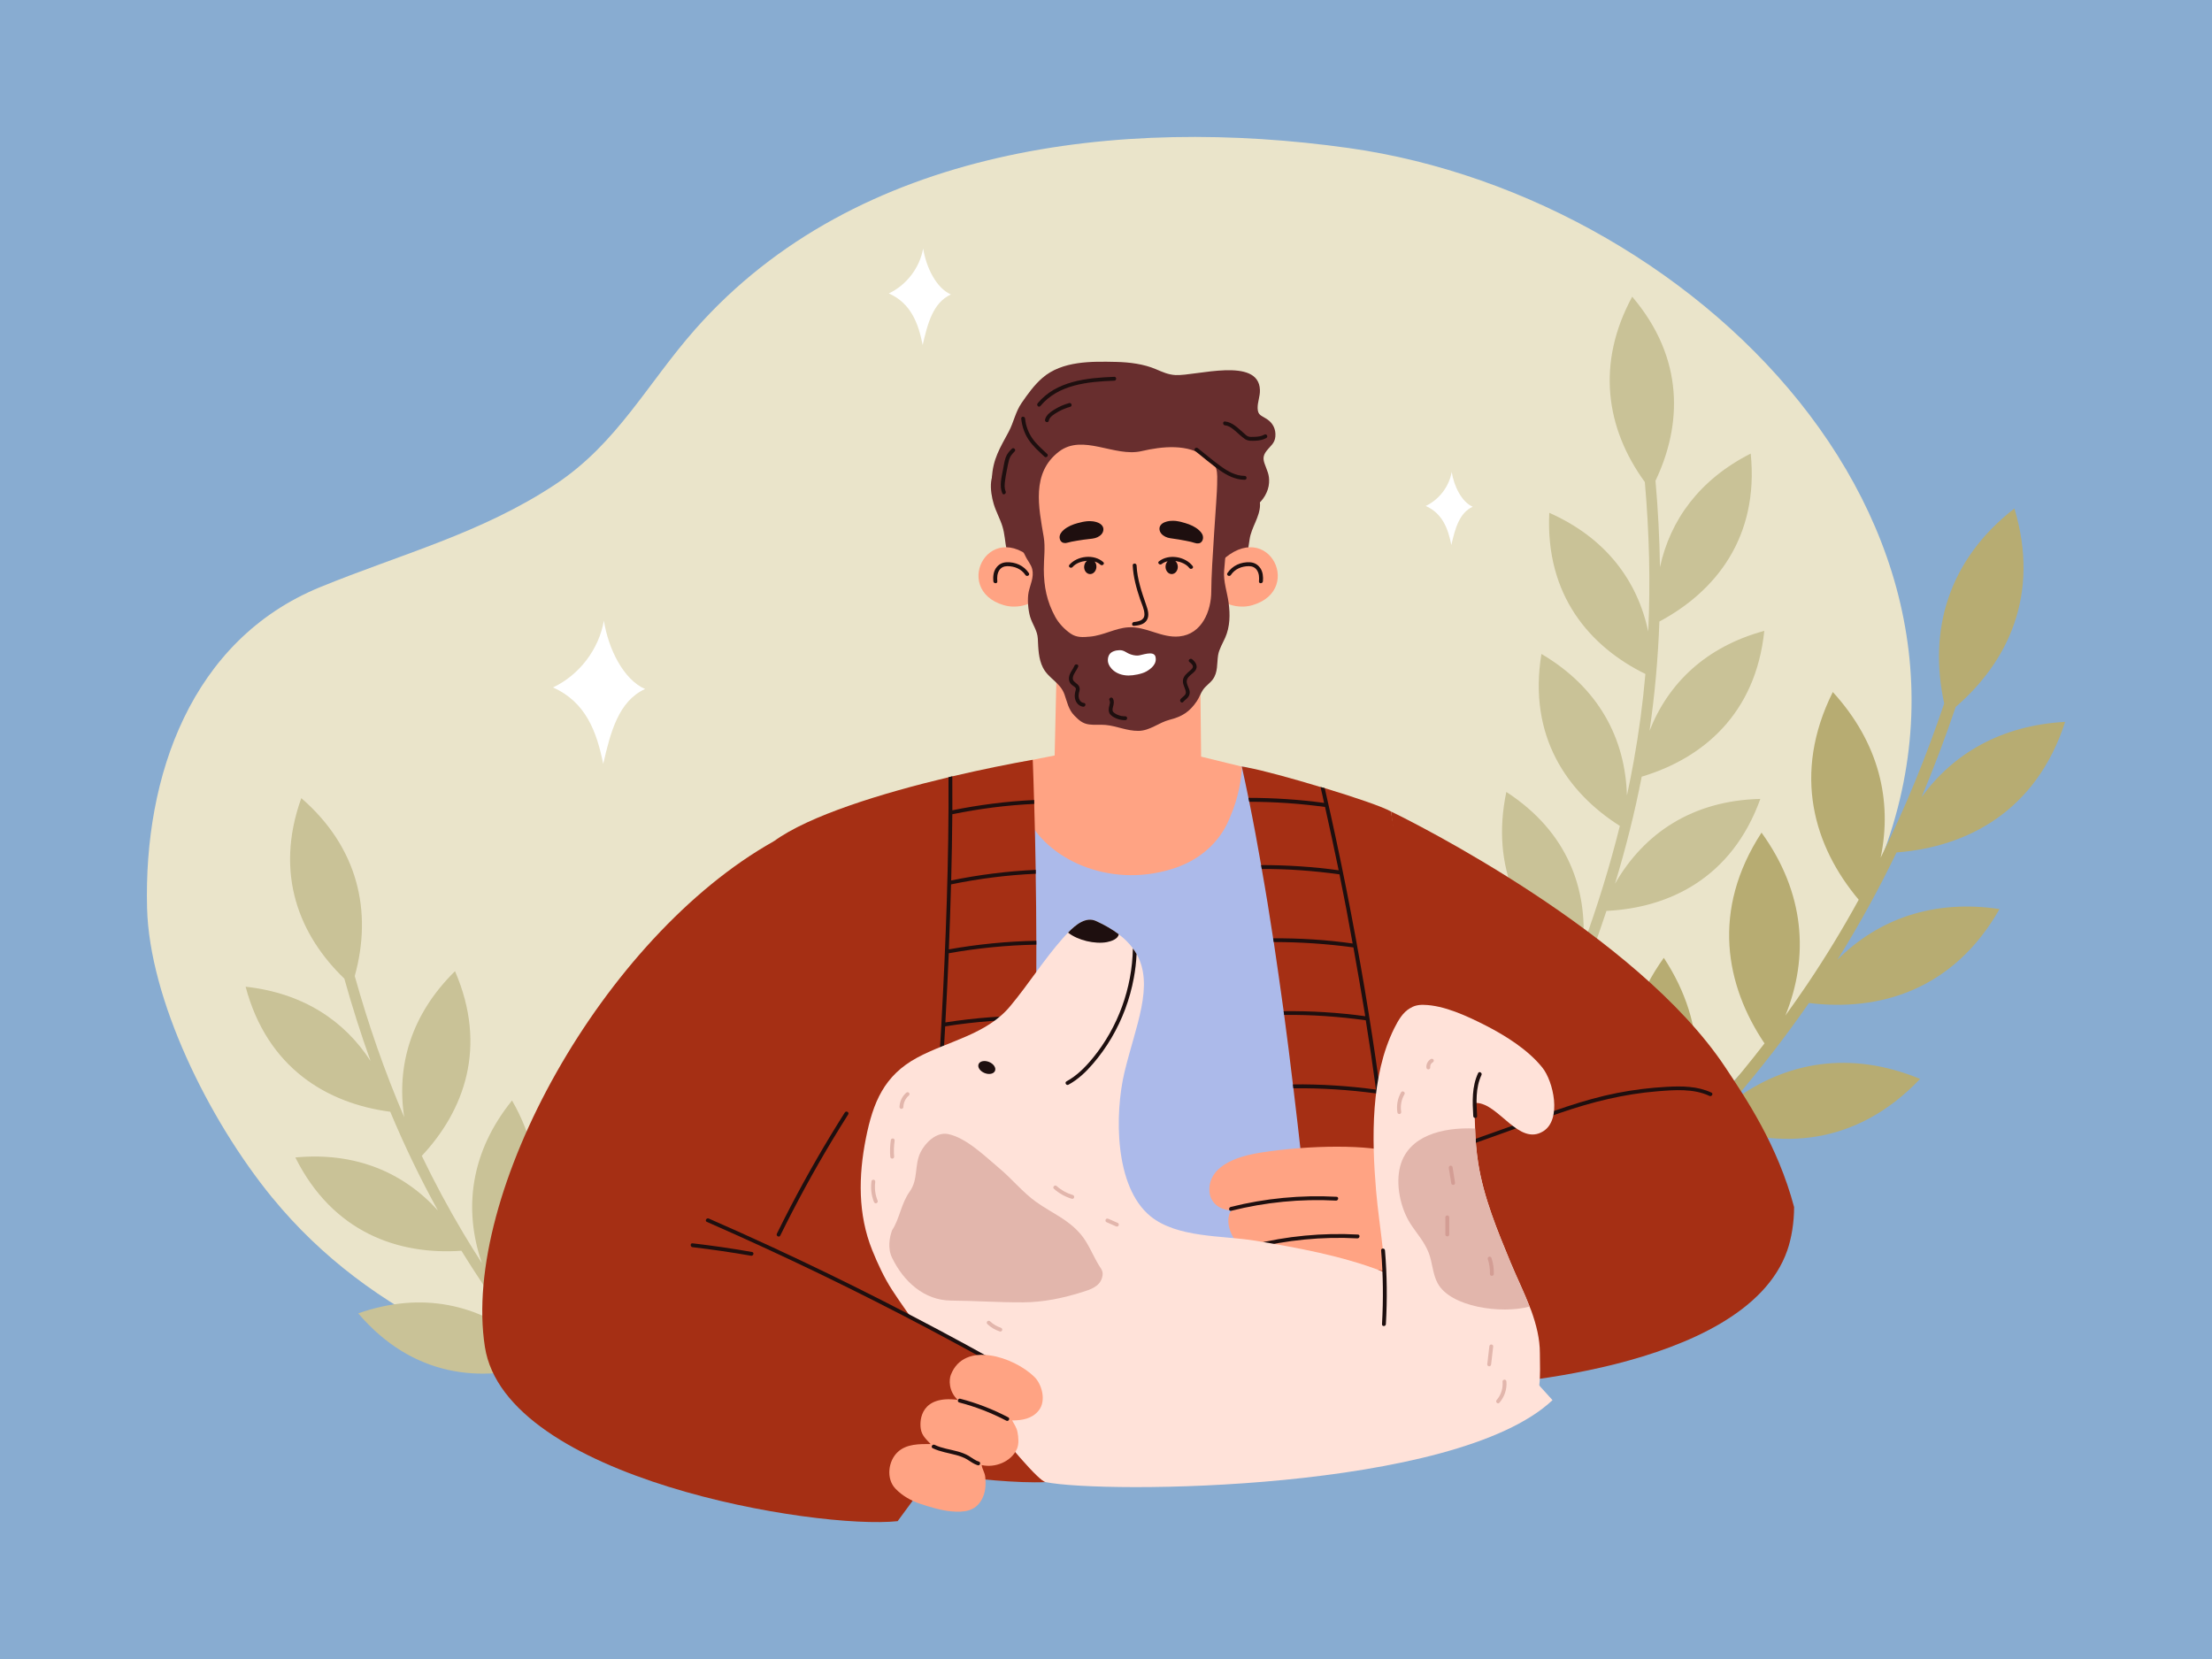 <svg viewBox="0 0 800 600" version="1.1" xmlns="http://www.w3.org/2000/svg">
  <rect x="0" y="0" width="800" height="600" fill="#808080" stroke="none"/>
  <defs>
    <style>
      .cls-1 {
        fill: #e2b6ac;
      }

      .cls-2 {
        fill: #c9c297;
      }

      .cls-2, .cls-3, .cls-4 {
        fill-rule: evenodd;
      }

      .cls-5 {
        fill: #ffe2d9;
      }

      .cls-6 {
        fill: #fff;
      }

      .cls-7 {
        fill: #a52f14;
      }

      .cls-8 {
        fill: #acbaea;
      }

      .cls-3 {
        fill: #eae4ca;
      }

      .cls-9 {
        fill: #d39d94;
      }

      .cls-10 {
        fill: #8bb8e8;
        opacity: .78;
      }

      .cls-11 {
        fill: #ffa383;
      }

      .cls-4 {
        fill: #b7ac72;
      }

      .cls-12 {
        fill: #1e0f0f;
      }

      .cls-13 {
        fill: #682e2e;
      }
    </style>
  </defs>
  
  <g>
    <g id="Layer_1">
      <rect height="600" width="800" class="cls-10"></rect>
      <g>
        <path d="M98.48,433.18c-23.19-28.37-44.44-71.83-45.29-104.76-1.24-47.71,15.94-96.96,62.56-116.06,29.35-12.03,58.2-19.39,85.1-37.19,22.45-14.86,33.24-36.46,50.64-56.15,58.38-66.04,153.92-77.05,236.25-65.49,129.21,18.14,254.4,146.24,182.63,278.76-53.29,98.4-169.6,154.99-276.21,172.71-82.85,13.77-224.58,15.14-295.66-71.82Z" class="cls-3"></path>
        <path d="M580.98,329.44c22.8-1.1,45.38-11.96,55.67-40.5-24.48.56-42.09,12.38-52.57,30.68,3.86-12.72,7.12-25.62,9.67-38.73,21.89-6.54,41.21-22.53,44.33-52.73-21.12,5.75-34.73,18.92-41.5,36.14,1.92-13.17,3.08-26.33,3.56-39.52,20.24-10.8,36.09-30.4,33.03-60.74-18.55,9.41-29.11,24.01-32.82,41.08-.15-10.38-.7-20.79-1.62-31.25,9.54-19.98,10.64-44.16-8.42-66.56-13.02,24.01-9.63,47.54,4.57,67.03,1.59,18.15,2.06,36.13,1.23,54.07-3.9-18.46-15.42-33.92-35.79-42.94-1.45,29.78,14.63,48.37,34.76,58.28-.93,10.57-2.34,21.13-4.25,31.71-.74,4.1-1.55,8.17-2.43,12.23-.58-20.59-10.22-39.01-30.92-51.18-4.88,29.67,9.24,50.07,28.36,62.19-3.64,14.65-8.13,29.05-13.29,43.26,1.56-20.13-5.29-40.94-27.76-55.54-5.74,27.26,4.75,49.18,24.68,63.81-1.3,3.39-2.63,6.77-3.99,10.14-.4.99.08,2.12,1.07,2.53.99.4,2.13-.08,2.52-1.07,4.33-10.68,8.33-21.45,11.91-32.35Z" class="cls-2"></path>
        <path d="M195.93,493.29c-21.73,7-46.69,4.78-66.37-18.3,23.11-8.1,43.75-3.23,60.01,10.2-8.09-10.55-15.69-21.47-22.69-32.84-22.79,1.58-46.51-6.58-60.06-33.74,21.79-2.06,39.17,5.48,51.57,19.2-6.44-11.65-12.16-23.56-17.25-35.73-22.75-2.98-44.48-15.75-52.31-45.22,20.68,2.27,35.71,12.22,45.19,26.89-3.51-9.77-6.66-19.7-9.49-29.82-15.97-15.34-25.51-37.59-15.56-65.27,20.64,17.88,25.76,41.11,19.33,64.34,4.91,17.54,10.8,34.54,17.89,51.04-2.85-18.65,2.49-37.17,18.37-52.8,11.85,27.36,3.34,50.42-12.01,66.79,4.6,9.56,9.63,18.95,15.14,28.18,2.14,3.57,4.33,7.1,6.58,10.59-6.71-19.48-4.17-40.11,10.91-58.79,15.02,26.05,8.98,50.12-4.64,68.19,8.57,12.43,17.85,24.33,27.67,35.81-8.55-18.29-9.47-40.18,6.42-61.76,14.98,23.5,12.88,47.7-.63,68.41,2.41,2.71,4.84,5.41,7.31,8.08.72.78.68,2.02-.11,2.74-.78.73-2.02.68-2.74-.11-7.82-8.47-15.35-17.15-22.53-26.08Z" class="cls-2"></path>
        <path d="M619.4,406.6c23.78,9.1,51.72,8.13,75.03-16.4-25.27-10.41-48.54-6.23-67.46,7.77,9.65-11.27,18.76-22.98,27.25-35.22,25.29,3.13,52.21-4.54,68.93-33.98-24.15-3.6-43.97,3.75-58.6,18.3,7.87-12.59,14.96-25.52,21.36-38.77,25.52-1.95,50.5-14.87,60.98-47.23-23.17,1.29-40.51,11.47-51.95,27.24,4.5-10.67,8.61-21.55,12.36-32.64,18.7-16.14,30.67-40.35,21.24-71.77-24.07,18.69-31.16,44.25-25.39,70.51-6.51,19.24-14.1,37.83-22.99,55.79,4.29-20.61-.54-41.56-17.3-59.92-14.83,29.76-6.75,55.96,9.37,75.12-5.69,10.37-11.85,20.53-18.55,30.48-2.6,3.85-5.26,7.65-7.97,11.4,8.64-21.3,7.05-44.43-8.63-66.15-18.29,28.12-13.01,55.29,1.08,76.23-10.29,13.34-21.33,26.03-32.97,38.23,10.63-19.86,12.95-44.18-3.45-69.18-18.09,25.28-17.21,52.37-3.4,76.25-2.84,2.88-5.72,5.73-8.63,8.56-.85.83-.87,2.2-.04,3.06.84.85,2.21.87,3.06.04,9.21-8.97,18.12-18.18,26.67-27.71Z" class="cls-4"></path>
        <g>
          <path d="M503.08,293.5c7.22,3.41,88.87,44.16,120.95,92.57,7.31,11.04,18.83,27.93,24.83,50.48,0,5.59-.93,11.29-2.48,15.72-15.52,44.34-111.74,48.85-115.37,48.94-8.55-69.1-19.38-138.61-27.93-207.71Z" class="cls-7"></path>
          <path d="M618.95,395.15c-5.07-2.37-10.72-2.38-16.19-2.08-6.02.32-12.03,1.07-17.94,2.23-12.22,2.4-23.88,6.87-35.58,11.03-6.73,2.39-13.46,4.79-20.19,7.18-.84.3-.48,1.65.37,1.35,11.65-4.15,23.27-8.39,34.96-12.41,11.39-3.92,23-6.8,35.04-7.77,6.2-.5,13.03-1.05,18.83,1.67.81.38,1.52-.82.71-1.21Z" class="cls-12"></path>
          <path d="M529.56,519.83c-2.64.88-5.34,1.76-8.04,2.58-2.47.76-4.93,1.47-7.46,2.11-10.27,2.82-20.78,5.11-31.35,6.81-4.4.76-8.75,1.41-13.15,2-14.91,2-30,3.11-44.85,3.46-5.34.12-10.68.18-16.09.12-5.52,0-11.04-.12-16.56-.29h-.06c-16.67-.53-33.4-1.76-50.02-3.58-1.53-.12-3.05-.29-4.64-.53-.94-.06-1.88-.18-2.82-.35-9.39-1.06-18.79-2.41-28.06-3.87-6.05-1-11.98-2.11-17.85-3.35,11.39-77.96,22.84-155.98,34.28-233.95,15.85-5.4,35.52-10.74,58.3-14.03,24.25-3.52,50.43-.59,67.92.29.35.06.76.12,1.23.18.23.06.53.12.82.18,9.1,2.29,40.1,12.92,49.9,18.02,2.94,23.42,5.87,46.38,8.75,69.1,6.34,49.84,12.56,98.74,19.02,149.94.23,1.7.47,3.41.7,5.17Z" class="cls-8"></path>
          <path d="M382.67,218.61c-.41,18.21-.83,36.41-1.24,54.62-4.55.9-9.1,1.79-13.65,2.69-.27,4.86.2,11.89,3.52,19.24,6.88,15.26,29.4,26.27,52.5,19.14,16.43-5.08,20.46-17.41,21.26-19.24,2.88-6.65,4.04-13.96,4.1-17.8-6.48-1.59-8.28-2.02-14.76-3.61-.2-18.13-.39-36.27-.59-54.4-17.04-.21-34.09-.42-51.13-.63Z" class="cls-11"></path>
          <path d="M536.66,517.36c-2.35.88-4.7,1.7-7.1,2.47-2.64.88-5.34,1.76-8.04,2.58-2.47.76-4.93,1.47-7.46,2.11-10.27,2.82-20.78,5.11-31.35,6.81-.88-8.45-1.82-17.02-2.76-25.71l-.18-1.41c-.94-8.69-1.88-17.49-2.88-26.36,0-.47-.06-.94-.12-1.41-.7-6.63-1.41-13.33-2.11-20.14-.23-2.17-.41-4.4-.65-6.57-.06-.41-.12-.88-.18-1.35-.94-9.16-1.88-18.14-2.82-27.01l-.18-1.41c-1-8.92-2-17.73-3.05-26.36-.06-.47-.12-.94-.18-1.41-1-8.51-2.06-16.85-3.17-25.13-.06-.47-.12-.94-.18-1.35-1.17-8.45-2.35-16.79-3.58-25.01-.06-.47-.12-.88-.23-1.35-1.29-8.51-2.64-16.85-4.11-25.07-.06-.47-.12-.94-.23-1.41-1.35-7.75-2.76-15.38-4.29-22.9-.12-.47-.18-.94-.29-1.41-.76-3.82-1.58-7.57-2.41-11.33.35.06.76.12,1.23.18.23.06.53.12.82.18,5.17.94,15.97,3.87,26.42,7.04.53.12,1.06.29,1.53.41,10.86,3.29,21.02,6.75,23.95,8.45,4.05,22.95,7.98,46.26,11.74,69.92,3.93,24.31,7.63,49.02,11.21,74.09,3.76,26.42,7.22,52.48,10.39,78.2.12.53.18,1.12.23,1.65Z" class="cls-7"></path>
          <path d="M511.71,525.11c-.47.18-.94.29-1.41.35-.47-5.99-.94-11.98-1.47-17.96-9.57-1.29-19.2-1.94-28.88-1.88l-.18-1.41c9.69-.06,19.37.59,29,1.88-.53-5.99-1-12.04-1.47-18.02-.23-2.76-.47-5.58-.65-8.34-9.86-1.35-19.78-2-29.76-1.88,0-.47-.06-.94-.12-1.41,9.92-.12,19.9.53,29.76,1.88-.76-8.92-1.47-17.79-2.29-26.71-10.04-1.35-20.14-2-30.23-1.88-.06-.41-.12-.88-.18-1.35,10.16-.18,20.25.47,30.29,1.82-.82-8.98-1.76-17.96-2.76-26.95-10.1-1.41-20.25-2-30.35-1.88l-.18-1.41c10.16-.12,20.31.47,30.35,1.88-.12-1.18-.23-2.35-.35-3.52-.94-7.63-1.94-15.21-2.94-22.84-9.98-1.35-20.08-2-30.12-1.88-.06-.47-.12-.94-.18-1.41,10.04-.12,20.14.53,30.06,1.88-1.12-8.4-2.35-16.73-3.7-25.07-9.75-1.35-19.67-2.06-29.53-1.94-.06-.47-.12-.94-.18-1.35,9.86-.12,19.73.47,29.53,1.82-1.35-8.28-2.82-16.61-4.29-24.89-9.57-1.29-19.2-1.94-28.82-1.94-.06-.47-.12-.88-.23-1.35,9.63-.06,19.26.53,28.77,1.88-1.47-8.34-3.05-16.67-4.76-25.01-9.33-1.29-18.73-2-28.12-1.94-.06-.47-.12-.94-.23-1.41,9.39,0,18.79.59,28.06,1.88-1.58-7.63-3.23-15.26-4.93-22.9-9.1-1.23-18.26-1.88-27.42-1.88-.12-.47-.18-.94-.29-1.41,9.16,0,18.32.59,27.36,1.82-.41-1.94-.82-3.82-1.29-5.75.53.12,1.06.29,1.53.41,5.52,24.07,10.33,48.26,14.44,72.56,3.82,22.72,6.99,45.5,9.51,68.34,2.58,23.25,4.4,46.55,6.28,69.92l2.35,29.24Z" class="cls-12"></path>
          <path d="M373.16,214.67c-1.1-2.36-3.78-4.76-5.54-6.82-2.36-2.76-2.96-5.79-3.62-9.26-.51-2.67-.64-5.53-1.44-8.15-.85-2.78-2.33-5.36-3.16-8.14-1.39-4.63-2.27-12.39,3.41-13.81,4.47-1.12,8.81-3.01,13.23-4.82,14.2-5.84,29.25-9.71,44.7-8.99,10.32.48,18.54,2.96,25.88,10.06,2.5,2.41,4.57,5.47,5.89,8.55,1.36,3.16,3.23,5.74,3.2,9.3-.03,4.34-3.15,8.13-3.77,12.45-1.01,6.97-2.31,14.35-6.23,20.42-1.01,1.56-1.8,2.55-3.61,2.91-1.19.24-2.56-.1-3.77,0-1.54.12-2.99.61-4.52.85-4.54.69-9.31.41-13.87.4-11.2,0-22.4.69-33.34-1.66-2.67-.58-5.54-.74-8.25-1.19-1.26-.2-4.3-.5-5.19-2.12Z" class="cls-13"></path>
          <g>
            <path d="M376.17,204.89c-17.62-19.8-32.58,8.27-13.14,13.97,4.6,1.35,8.57-.25,9.31-.69,1.09-4,2.75-9.28,3.84-13.28Z" class="cls-11"></path>
            <path d="M360.21,205.47c.87-1.31,2.2-2.04,3.77-2.12,3.23-.16,6.33,1.2,8.12,3.92.51.77-.74,1.46-1.24.7-1.46-2.21-3.91-3.19-6.49-3.21-1.25,0-2.3.44-2.99,1.51-.76,1.19-.81,2.63-.69,3.99.09.91-1.34.88-1.43-.02-.15-1.63,0-3.38.94-4.78Z" class="cls-12"></path>
          </g>
          <g>
            <path d="M439.84,204.89c17.62-19.8,32.58,8.27,13.14,13.97-4.6,1.35-8.57-.25-9.31-.69-1.09-4-2.75-9.28-3.83-13.28Z" class="cls-11"></path>
            <path d="M455.8,205.47c-.87-1.31-2.2-2.04-3.77-2.12-3.23-.16-6.33,1.2-8.12,3.92-.51.77.74,1.46,1.24.7,1.46-2.21,3.91-3.19,6.49-3.21,1.25,0,2.3.44,2.99,1.51.76,1.19.81,2.63.69,3.99-.09.91,1.34.88,1.43-.02.15-1.63,0-3.38-.94-4.78Z" class="cls-12"></path>
          </g>
          <path d="M447.53,186.75c0,4.15-2.76,7.2-3.74,11.17-.7,2.84-.82,5.65-1.07,8.53-.32,3.8,1.12,7.76,1.63,11.56.56,4.21.54,8.59-1.25,12.63-.86,1.94-2.23,4.2-2.56,6.32-.47,3,0,6.15-1.93,8.77-.98,1.34-2.51,2.3-3.48,3.68-.9,1.29-1.4,2.88-2.29,4.19-2.59,3.83-5.3,5.56-9.79,6.7-3.95,1-7.14,4-11.34,4.03-4.22.03-7.73-1.75-11.82-2.14-2.01-.19-4.03.09-6.04-.19-2.36-.33-3.63-1.52-5.29-3.2-2.15-2.19-2.6-4.9-3.58-7.66-1.54-4.34-5.74-5.7-7.77-9.65-1.66-3.24-1.69-6.99-1.87-10.52-.15-2.98-1.96-5.13-2.78-7.9-.72-2.45-1.07-6.41-.54-8.94.57-2.72,1.99-5.32,1.3-8.29-.39-1.7-1.84-3.27-2.5-4.81-.32-.75-.9-1.6-1.14-2.32-.5-1.53-.32-3.62-.23-5.3.09-1.7.07-2.51-1.01-3.99-2.6-3.59-5.83-6.87-8.01-10.73-.86-1.54-1.78-3.98-1.69-5.75.32-6.92,2.95-10.97,6.03-16.72,1.86-3.47,2.44-7.2,4.72-10.5,2.21-3.21,4.53-6.46,7.5-9.04,7.15-6.21,17.83-6,26.73-5.79,4.77.11,9.91.76,14.24,2.6,2.42,1.03,4.56,2.03,7.22,2.16,7.27.35,30.1-6.77,30.49,5.38.08,2.35-.9,4.37-.83,6.63.09,2.58,1.28,2.54,3.37,3.92,2.15,1.42,3.28,3.64,3.04,6.32-.22,2.5-1.84,3.38-3.26,5.27-1.18,1.57-1.24,2.77-.63,4.53.92,2.66,1.8,3.89,1.61,6.94-.19,3.13-2.16,6.54-4.84,8.33-1.99,1.33-4.99,2.06-6.65,3.78Z" class="cls-13"></path>
          <path d="M439.82,169.37c.59,1.74.37,4.15.37,6-.01,3.93-2.12,28.9-2.12,38.53,0,7.02-3.36,15.46-11.55,16.27-6.53.65-11.97-3.71-18.47-3.29-4.73.3-8.92,2.91-13.79,3.36-2.59.24-4.86.4-7.03-1.08-2.26-1.55-4.34-3.77-5.6-6.08-3.02-5.53-4.1-10.9-4.12-17.2-.01-3.88.61-7.85-.04-11.7-1.8-10.65-4.57-23.12,5.51-30.84,8.63-6.61,20.11,2.08,29.85-.18,7.42-1.72,16.97-2.83,23.48,2.32.89.71,3.23,3.04,3.52,3.89Z" class="cls-11"></path>
          <path d="M417.91,237.54c-.62-2.44-5.02-.5-6.4-.45-1.08.04-2.15-.23-3.15-.64-.82-.34-1.6-1-2.47-1.2-1.21-.28-2.95.02-3.95.72-1.08.75-1.4,2.18-1.22,3.42.28,1.83,2.62,4.87,7.38,4.92,1.76.02,4.9-.56,6.48-1.46,1.65-.93,3.97-2.71,3.31-5.31Z" class="cls-6"></path>
          <path d="M399.03,203.31c-3.32-3.01-9.39-2.35-12.28.98-.59.68.57,1.46,1.15.79,1.22-1.41,3.18-2.05,4.98-2.24.08,0,.15,0,.23-.02-.55.44-.94,1.16-1.01,2-.11,1.45.8,2.71,2.02,2.8,1.22.09,2.3-1.02,2.41-2.47.06-.81-.2-1.54-.64-2.06.77.23,1.49.59,2.08,1.13.66.6,1.72-.31,1.06-.91Z" class="cls-12"></path>
          <path d="M419.15,203.03c3.49-2.81,9.51-1.8,12.2,1.7.55.71-.65,1.43-1.2.72-1.13-1.48-3.06-2.23-4.84-2.53-.07-.01-.15-.02-.23-.03.52.48.87,1.21.89,2.06.02,1.46-.96,2.65-2.18,2.67-1.23.02-2.24-1.15-2.26-2.61-.01-.81.29-1.53.76-2.02-.78.18-1.52.5-2.15,1-.69.56-1.7-.41-1-.97Z" class="cls-12"></path>
          <path d="M383.23,194.51c.1,1.09.78,1.69,1.33,1.81t.03,0c.79.14.95.09,1.69-.1.31-.09.7-.18,1.28-.32h.02c.49-.09,1.13-.22,1.94-.35,1.31-.23,3.1-.48,5.57-.75,1.19-.14,2.48-.65,3.29-1.59.69-.81.95-2.01.34-2.94-.66-1.03-2.01-1.49-3.15-1.68-.14-.03-.28-.04-.43-.05-.62-.08-1.26-.08-1.89-.04-.32.03-.67.08-1,.13-.27.04-.54.09-.8.14-.53.12-1.06.23-1.6.39-1.85.49-3.69,1.23-5.15,2.49-.85.74-1.57,1.68-1.48,2.87Z" class="cls-12"></path>
          <path d="M433.68,191.79c-1.42-1.3-3.24-2.09-5.08-2.63-.53-.17-1.06-.31-1.59-.44-.26-.06-.52-.12-.79-.16-.33-.06-.67-.12-.99-.16-.63-.06-1.27-.07-1.89-.01-.14,0-.29.02-.43.04-1.14.16-2.51.58-3.2,1.58-.63.91-.41,2.12.26,2.95.79.97,2.06,1.52,3.25,1.69,2.47.34,4.25.64,5.55.91.81.16,1.44.3,1.93.4h.02c.57.17.97.27,1.27.37.73.21.89.26,1.68.15h.03c.55-.11,1.25-.68,1.38-1.77.13-1.19-.56-2.15-1.39-2.91Z" class="cls-12"></path>
          <path d="M414.54,218.83c-1.62-4.65-3.25-9.37-3.48-14.33-.04-.89-1.44-.92-1.4-.02.2,4.21,1.33,8.26,2.67,12.23.58,1.72,1.56,3.62,1.57,5.47.01,2.17-2.03,2.6-3.79,2.78-.88.09-.91,1.48-.02,1.4,1.69-.17,3.6-.45,4.62-1.99,1.1-1.68.43-3.8-.17-5.53Z" class="cls-12"></path>
          <g>
            <path d="M504.99,417.04c-9.52-3.14-31.1-3-49.1-.18-12.91,2.02-19.06,7.14-18.47,14.21.3,3.59,3.25,6.51,7.94,6.7-3.3,4.03,1.18,14.65,6.93,13.06,1.11,12.74,17.75,8.98,25.52,8.63,8.74-.39,16.67-1.63,25.18.79,3.18.91,8.04,2.08,11.07,1.31,1.2-8.31-1.12-17.88-4.08-25.25-1.94-4.84-2.33-15.42-4.98-19.26Z" class="cls-11"></path>
            <path d="M483.39,432.83c-12.87-.69-25.79.54-38.29,3.68-.86.22-.71,1.61.16,1.39,12.37-3.11,25.18-4.37,37.92-3.69.89.05,1.11-1.33.22-1.38Z" class="cls-12"></path>
            <path d="M491.11,446.49c-12.87-.69-25.79.54-38.29,3.68-.86.22-.71,1.61.16,1.39,12.37-3.11,25.18-4.37,37.92-3.69.89.05,1.11-1.33.22-1.38Z" class="cls-12"></path>
          </g>
          <path d="M450.17,172.12c-3.23-.02-6.07-1.62-8.62-3.46-2.87-2.07-5.58-4.37-8.34-6.57-.7-.55-1.69.43-.99.99,2.93,2.33,5.81,4.79,8.86,6.96,2.69,1.91,5.71,3.46,9.08,3.48.9,0,.9-1.39,0-1.4Z" class="cls-12"></path>
          <path d="M378.73,164.17c-1.89-1.78-3.92-3.52-5.4-5.67-1.45-2.11-2.35-4.57-2.59-7.12-.09-.89-1.48-.89-1.4,0,.27,2.72,1.14,5.35,2.66,7.63,1.56,2.35,3.71,4.23,5.75,6.15.65.61,1.64-.37.99-.99Z" class="cls-12"></path>
          <path d="M365.95,162.29c-.94.93-1.78,1.88-2.22,3.15-.5,1.42-.71,2.98-.99,4.46-.53,2.72-1.36,5.87-.24,8.52.35.82,1.55.11,1.21-.7-.52-1.22-.39-2.59-.22-3.87.17-1.3.4-2.58.66-3.86.24-1.22.45-2.45.78-3.65.35-1.28,1.1-2.15,2.02-3.06.64-.63-.35-1.62-.99-.99Z" class="cls-12"></path>
          <path d="M403,136.28c-9.82.38-21,1.45-27.72,9.58-.57.69.41,1.68.99.99,6.49-7.85,17.26-8.81,26.73-9.17.9-.03.9-1.43,0-1.4Z" class="cls-12"></path>
          <path d="M386.69,145.78c-1.82.49-3.58,1.24-5.18,2.23-1.42.88-3.21,2.02-3.56,3.79-.17.88,1.17,1.25,1.35.37.29-1.46,1.99-2.4,3.16-3.1,1.44-.86,2.99-1.5,4.6-1.94.87-.23.5-1.58-.37-1.35Z" class="cls-12"></path>
          <path d="M457.29,157.17c-1.15.67-2.46.8-3.77.82-.64,0-1.42.1-2.03-.12-.68-.24-1.25-.88-1.78-1.33-1.96-1.68-3.97-3.86-6.68-4.11-.89-.08-.89,1.31,0,1.4,1.44.13,2.62,1.09,3.69,1.99,1.16.98,2.27,2.1,3.53,2.97,1.12.77,2.59.65,3.88.59,1.36-.06,2.69-.3,3.87-.99.77-.45.07-1.66-.7-1.21Z" class="cls-12"></path>
          <path d="M392.06,254.26c-1.56-.21-2.11-1.76-1.93-3.17.09-.71.41-1.38.35-2.1-.05-.56-.32-1.04-.72-1.43-.87-.84-2.01-1.2-1.72-2.66.28-1.38,1.38-2.49,1.9-3.78.34-.83-1.01-1.2-1.35-.37-.6,1.49-1.8,2.62-1.98,4.28-.08.71.06,1.44.46,2.04.37.54.93.86,1.44,1.26.19.15.45.34.54.59.15.4-.08.89-.17,1.28-.19.8-.25,1.64-.09,2.45.29,1.44,1.39,2.74,2.9,2.95.88.12,1.26-1.23.37-1.35Z" class="cls-12"></path>
          <path d="M406.98,259.06c-.95.02-1.9-.15-2.77-.54-.68-.3-1.69-.79-1.83-1.55-.1-.56.17-1.31.31-1.95.18-.82.24-1.66-.21-2.41-.46-.77-1.67-.07-1.21.71.17.29.19.54.15.91-.03.31-.16.76-.24,1.12-.2.84-.34,1.74.05,2.55.45.92,1.53,1.51,2.43,1.9,1.05.45,2.17.68,3.31.66.9-.02.9-1.41,0-1.4Z" class="cls-12"></path>
          <path d="M431.14,238.42c-.69-.56-1.69.42-.99.99.49.4,1.31.99,1.28,1.71-.03.66-.85,1.24-1.3,1.64-.93.82-1.98,1.69-2.25,2.97-.29,1.35.42,2.54.82,3.78.22.66.31,1.3-.18,1.86-.47.55-1.11.92-1.56,1.49-.55.7.43,1.69.99.99.49-.62,1.2-1.03,1.69-1.65.47-.58.69-1.28.63-2.03-.12-1.43-1.51-3-.95-4.44.54-1.4,2.2-2.08,3.03-3.29,1.06-1.55.02-3.02-1.22-4.04Z" class="cls-12"></path>
          <path d="M374.81,340.24v1.41c0,8.34,0,16.91-.12,25.71v1.41c0,2.58-.06,5.22-.06,7.92-.12,6.34-.23,12.62-.35,18.85,0,.47,0,.94-.06,1.41-.18,9.16-.47,18.32-.76,27.3-.06.47-.06.94-.06,1.41-.35,9.22-.76,18.32-1.17,27.3,0,.47-.06.94-.06,1.41-.47,8.81-.94,17.55-1.47,26.18-.06.47-.06.94-.12,1.41-.06.71-.06,1.41-.12,2.06-.23,4.17,7.99,47.89,7.7,52-20.08.91-62.41-6.27-71.69-7.74-17.14-2.76-33.17-6.81-49.9-11.33-2.47-.71-4.93-1.47-7.34-2.29,1.06-81.43,17.49-152.28,30.64-210.4,12.62-9.27,39.16-17.43,63.11-23.13.47-.12.94-.24,1.41-.35,10.8-2.52,20.96-4.58,29.12-5.99.18,4.93.35,9.74.47,14.56.06.47.06.94.06,1.41.23,7.98.41,15.91.53,23.84v1.41c.12,7.98.23,16.03.23,24.25Z" class="cls-7"></path>
          <path d="M343.1,344.76c10.46-1.87,21.07-2.92,31.71-3.11,0-.46,0-.94-.01-1.4-10.6.2-21.18,1.24-31.64,3.1.01-.22.03-.46.03-.7.32-7.6.56-15.19.77-22.8,10.1-2.09,20.33-3.38,30.64-3.85,0-.46-.01-.94-.01-1.4-10.28.47-20.5,1.75-30.58,3.83.2-7.99.35-15.98.41-23.95,9.76-2.01,19.68-3.27,29.63-3.74-.01-.46-.01-.94-.04-1.4-9.94.47-19.83,1.73-29.58,3.71.01-4.09.01-8.2-.01-12.29-.46.11-.92.22-1.38.34.17,29.81-.96,59.62-2.58,89.36h0c-.45,8.13-.92,16.24-1.42,24.35-2.14,34.38-4.66,68.75-6.33,103.16.47-.04.94-.04,1.41,0,.22-4.51.44-9.01.69-13.52,11.84-1.9,23.84-2.72,35.83-2.49.01-.46.04-.94.08-1.4-12-.24-23.98.6-35.83,2.47.4-7.44.84-14.87,1.3-22.32.08-1.31.17-2.61.25-3.92,11.81-1.87,23.78-2.7,35.74-2.46.03-.46.06-.92.07-1.4-11.95-.25-23.91.59-35.72,2.44.57-9.11,1.16-18.21,1.76-27.3,11.62-1.86,23.39-2.65,35.14-2.44.01-.46.03-.92.06-1.4-11.74-.21-23.49.61-35.09,2.43.6-9.13,1.19-18.27,1.77-27.38.15.13.35.2.59.15,11.09-1.77,22.3-2.61,33.53-2.51.01-.46.01-.92.03-1.4-11.37-.11-22.73.77-33.96,2.58-.04,0-.07.03-.11.04.56-8.98,1.1-17.97,1.59-26.95,10.88-1.73,21.9-2.54,32.91-2.46,0-.47,0-.94.01-1.4-10.99-.07-21.98.75-32.85,2.44.45-8.34.87-16.69,1.23-25.04Z" class="cls-12"></path>
          <path d="M561.49,506.38c-35.25,33.2-162.7,33.86-183.33,29.64-4.87-.73-44.45-52.36-55.49-69.44-2.93-4.52-5.22-9.51-7.22-14.44-5.22-12.97-4.99-26.89-2.29-40.45,2.58-12.98,6.58-22.72,18.55-29.18,11.1-5.99,25.13-8.34,33.64-18.61,6.63-7.93,12.15-16.79,18.96-24.48.65-.71,1.23-1.41,1.94-2.11,2.88-2.99,6.52-5.87,10.16-4.23,3.23,1.53,5.99,3.11,8.16,4.81,2.17,1.58,3.82,3.29,5.17,5.11.47.65.94,1.35,1.35,2.06,6.4,11.45-.41,26.07-4.4,42.68-3.58,15.03-3.7,41.45,9.39,52.13,9.69,7.87,25.95,6.93,37.69,8.81,15.21,2.53,31.53,5.46,46.2,11.15.29.12.59.24.88.35.18.06.35.12.53.23,4.93,1.94,9.63,4.23,14.09,6.87,15.67,9.51,28.94,20.73,40.8,33.35l.41.41c.29.35.59.65.82.94,1.35,1.47,2.64,2.94,3.99,4.4Z" class="cls-5"></path>
          <path d="M558.09,409.16c-8.75,5.4-15.97-9.98-24.07-10.27h-.65v5.46c.06,1.23.06,2.52.12,3.81.12,4.17.47,8.28,1.12,12.45,1.94,12.39,6.93,24.42,11.74,36.05,2.17,5.22,4.76,10.51,6.87,15.91.18.47.41,1,.59,1.47,1.82,5.05,3.11,10.16,3.11,15.38,0,3.88.24,7.81-.23,11.62-.12,1.06-.29,2.17-.53,3.23-.18.59-.35,1.23-.59,1.82-.47,1.35-1.12,2.58-1.7,3.87-4.46,2.23-8.98,4.23-13.62,5.99h-.06c-1.29,0-2.52-.12-3.76-.24-1.82-.12-3.58-.35-5.17-.59-.82-.12-1.64-.29-2.41-.47-4.87-1.06-9.39-3.29-13.91-5.34-3.99-1.82-19.31-8.1-19.96-13.39,5.28-3.29,6.34-11.68,6.34-19.37.06-4.17-.24-8.1-.24-10.92-.06-1.82-.12-3.64-.23-5.46-.18-2.88-.41-5.75-.76-8.63-.76-6.99-1.82-13.97-2.41-20.9-1.59-18.9-2-41.51,6.58-58.77,1.53-3.05,3.11-5.69,5.58-7.16,1.35-.88,2.94-1.35,4.99-1.29,7.46.12,15.85,4.11,22.37,7.4,7.34,3.76,15.32,8.75,20.55,15.21,4.05,4.93,7.22,18.9.35,23.13Z" class="cls-5"></path>
          <path d="M534.58,388.11c-2.29,4.87-2.07,10.31-1.76,15.55.05.89,1.45.9,1.4,0-.29-4.96-.6-10.23,1.57-14.85.38-.81-.82-1.52-1.21-.71Z" class="cls-12"></path>
          <path d="M322.64,444.93c2.71-4.1,3.23-9.59,6.34-13.94,3.25-4.56,1.6-9.54,3.97-14.31,1.7-3.41,5.67-7.32,9.82-6.55,6.6,1.22,13.67,8.24,18.66,12.41,4.62,3.86,8.44,8.68,13.33,12.17,5.6,4,11.6,6.27,16.24,11.85,2.58,3.11,4.19,7.28,6.27,10.79,1.01,1.7,1.98,2.42,1.29,4.8-.92,3.18-4.25,4.25-7.01,5.11-7.02,2.21-14.11,3.71-21.49,3.75-8.78.05-17.35-.57-26.11-.64-9.73-.08-17.17-6.92-21.31-15.45-1.69-3.48-.95-7.44,0-9.99Z" class="cls-1"></path>
          <path d="M411.06,345.05c-.14,2.9-.47,5.82-1.01,8.69-1.4,7.62-4.16,15-8.09,21.67-1.96,3.32-4.22,6.47-6.73,9.38-2.53,2.95-5.39,5.64-8.81,7.51-.8.43-1.49-.78-.71-1.21,3.8-2.07,6.86-5.19,9.57-8.5,9.08-11.09,14.19-25.28,14.44-39.59.5.67.94,1.35,1.34,2.05Z" class="cls-12"></path>
          <path d="M357.71,384.07c1.64.67,2.6,2.11,2.15,3.21-.45,1.11-2.15,1.46-3.79.79-1.64-.67-2.6-2.11-2.15-3.21.45-1.11,2.15-1.46,3.79-.79Z" class="cls-12"></path>
          <path d="M404.6,337.88c-.2,1.72-2.77,2.57-4.27,2.85-4.29.8-10.52-.63-14.05-3.44,2.86-2.97,6.49-5.84,10.12-4.19,3.27,1.49,5.98,3.09,8.2,4.78Z" class="cls-12"></path>
          <path d="M500.9,452.22c-.07-.89-1.47-.9-1.4,0,.73,8.88.84,17.79.32,26.69-.05.9,1.34.89,1.4,0,.52-8.89.42-17.81-.32-26.69Z" class="cls-12"></path>
          <path d="M553.23,472.54c-10.24,2.75-28.66.22-33.31-8.48-1.82-3.37-1.82-7.42-3.23-11-1.62-4.11-4.2-6.8-6.58-10.47-3.59-5.6-5.5-14.29-3.67-20.96,2.97-10.8,15.05-14.03,27.05-13.48.14,4.18.45,8.32,1.1,12.48,1.93,12.39,6.94,24.4,11.74,36,2.16,5.22,4.79,10.5,6.88,15.91Z" class="cls-1"></path>
          <path d="M279.85,304.26c-61.65,34.55-113.12,127.4-104.48,182.87,7.45,47.81,120.1,66.12,149.27,63.02,13.45-18,26.18-37.41,39.62-55.41-28.34-15.93-57.48-27.66-85.82-43.59,13.9-28.9,34.15-54.68,35.96-71.38,2.63-24.3,5.05-46.62-9.31-60.82-9.65-9.54-17.08-14.36-25.24-14.69Z" class="cls-7"></path>
          <path d="M359.46,491.85c-13.1-7.29-26.34-14.34-39.7-21.15-13.31-6.78-26.75-13.31-40.31-19.59-7.67-3.55-15.37-7.02-23.11-10.41-.82-.36-1.53.85-.7,1.21,13.73,6.02,27.36,12.29,40.86,18.81,13.45,6.5,26.78,13.25,39.98,20.24,7.47,3.95,14.89,7.99,22.27,12.1.79.44,1.49-.77.71-1.21Z" class="cls-12"></path>
          <path d="M271.99,452.8c-7.14-1.26-14.32-2.3-21.53-3.14-.89-.1-.88,1.29,0,1.4,7.08.83,14.13,1.86,21.16,3.09.88.15,1.26-1.19.37-1.35Z" class="cls-12"></path>
          <path d="M305.55,402.33c-6.98,11.02-13.51,22.33-19.54,33.89-1.72,3.3-3.4,6.62-5.04,9.95-.4.8.81,1.51,1.21.71,5.76-11.7,12-23.17,18.72-34.35,1.92-3.19,3.87-6.35,5.86-9.49.48-.76-.73-1.46-1.21-.7Z" class="cls-12"></path>
          <g>
            <path d="M343.87,497.27c4.84-12.59,22.92-6.51,30.26.73,2.65,2.62,4.36,8.55,1.56,12.1-2.39,3.03-6.1,3.62-9.63,3.62.8,1.56,1.59,2.46,1.94,4.25.36,1.87.57,4.36-.24,6.12-2.09,4.59-7.94,6.88-12.72,5.77.18,1.5,1.11,2.66,1.28,4.22.3,2.85.14,5.72-1.27,8.27-2.35,4.24-6.36,4.64-10.83,4.27-3.68-.3-7.71-1.53-11.21-2.68-3.43-1.12-6.73-2.97-9.21-5.6-3.36-3.56-2.62-9.94.89-13.21,3.18-2.96,7.81-2.88,11.88-2.88-1.55-1.71-3.17-2.98-3.56-5.5-.53-3.46.23-12.18,13.34-10.48-3.41-3.26-3.09-7.43-2.48-9Z" class="cls-11"></path>
            <path d="M364.65,512.6c-5.51-2.9-11.34-5.16-17.36-6.73-.87-.23-1.24,1.12-.37,1.35,5.91,1.54,11.62,3.74,17.03,6.59.79.42,1.5-.79.7-1.21Z" class="cls-12"></path>
            <path d="M353.98,528.58c-1.36-.4-2.43-1.33-3.63-2.04-1.23-.72-2.58-1.21-3.95-1.59-2.8-.78-5.74-1.12-8.38-2.4-.8-.39-1.51.81-.7,1.21,2.68,1.3,5.61,1.7,8.46,2.47,1.43.38,2.82.88,4.09,1.65,1.23.75,2.35,1.64,3.75,2.05.86.25,1.23-1.09.37-1.35Z" class="cls-12"></path>
          </g>
          <path d="M544.82,499.66c-.03-.38-.3-.7-.7-.7-.35,0-.73.32-.7.7.21,2.41-.54,4.84-2.13,6.67-.59.67.4,1.67.99.99,1.82-2.1,2.78-4.88,2.54-7.66Z" class="cls-1"></path>
          <path d="M539.34,486.24c-.41,0-.66.32-.7.7-.25,2.17-.5,4.34-.75,6.5-.04.38.35.7.7.7.41,0,.65-.32.7-.7.25-2.17.5-4.34.75-6.5.04-.38-.35-.7-.7-.7Z" class="cls-1"></path>
          <path d="M506.73,395.05c-1.29,2.22-1.74,4.81-1.33,7.34.06.37.52.58.86.49.4-.11.55-.49.49-.86-.35-2.15.1-4.39,1.19-6.26.45-.78-.75-1.48-1.21-.71Z" class="cls-1"></path>
          <path d="M518.46,383.26c-.21-.32-.61-.44-.96-.25-1.06.59-1.75,1.85-1.62,3.06.02.19.06.35.2.49.12.12.32.21.49.2.35-.02.74-.31.7-.7-.02-.16,0-.32,0-.48.03-.16.06-.31.11-.46,0,0,0,0,0-.01.02-.04.04-.08.06-.12.04-.08.09-.16.14-.23.02-.03.04-.06.07-.1,0,0,0,0,0,0,.06-.07.13-.14.2-.21.03-.03.07-.06.11-.1,0,0,0,0,0,0,.08-.05.15-.1.24-.15.32-.18.45-.64.25-.96Z" class="cls-1"></path>
          <path d="M404.29,442.3c-1.14-.5-2.29-1.01-3.43-1.51-.33-.15-.77-.11-.96.25-.16.3-.11.8.25.96,1.14.5,2.29,1.01,3.43,1.51.33.15.77.11.96-.25.16-.3.11-.8-.25-.96Z" class="cls-1"></path>
          <path d="M388.01,432.2c-2.16-.63-4.17-1.74-5.85-3.25-.67-.6-1.66.39-.99.99,1.86,1.67,4.07,2.91,6.47,3.61.86.25,1.23-1.09.37-1.35Z" class="cls-1"></path>
          <path d="M317.42,434.3c-.86-2.14-1.2-4.48-.88-6.76.05-.37-.09-.75-.49-.86-.33-.09-.81.11-.86.49-.35,2.54-.08,5.12.88,7.51.14.35.47.6.86.49.33-.09.63-.51.49-.86Z" class="cls-1"></path>
          <path d="M323.06,411.76c-.33-.09-.8.11-.86.49-.31,2.02-.4,4.06-.22,6.09.03.38.3.7.7.7.35,0,.73-.32.7-.7-.16-1.9-.12-3.83.17-5.72.06-.37-.09-.75-.49-.86Z" class="cls-1"></path>
          <path d="M328.74,395.21c-.28-.28-.7-.25-.99,0-1.49,1.28-2.36,3.18-2.43,5.13-.01.37.33.71.7.7.39-.02.69-.31.7-.7,0-.11,0-.22.02-.33,0-.05,0-.1.01-.15,0-.01.02-.14.01-.09,0,.06.02-.13.02-.13,0-.05.02-.1.03-.14.02-.1.04-.19.06-.29.05-.2.11-.4.18-.6.03-.1.07-.2.11-.3,0-.02.02-.04.02-.05.03-.06.05-.11.08-.17.38-.78.81-1.34,1.47-1.91.29-.25.25-.74,0-.99Z" class="cls-1"></path>
          <path d="M361.98,480.2c-.75-.25-1.35-.52-2.08-.95-.72-.43-1.23-.82-1.83-1.38-.27-.25-.73-.28-.99,0-.25.27-.28.72,0,.99,1.29,1.22,2.83,2.13,4.52,2.69.35.11.78-.13.86-.49.09-.38-.12-.74-.49-.86Z" class="cls-1"></path>
          <path d="M539.42,454.98c-.12-.36-.48-.59-.86-.49-.35.1-.61.5-.49.86.58,1.75.85,3.56.79,5.4-.03.9,1.37.9,1.4,0,.06-1.95-.23-3.92-.84-5.77Z" class="cls-9"></path>
          <path d="M522.73,440.27v6.21c0,.9,1.4.9,1.4,0v-6.21c0-.9-1.4-.9-1.4,0Z" class="cls-9"></path>
          <path d="M526.23,427.66c-.3-1.86-.6-3.72-.9-5.57-.06-.37-.52-.58-.86-.49-.4.11-.55.49-.49.86.3,1.86.6,3.72.9,5.57.06.37.52.58.86.49.4-.11.55-.49.49-.86Z" class="cls-9"></path>
        </g>
        <path d="M218.4,224.5c-1.82,10.36-8.9,19.64-18.41,24.13,11.94,5.29,15.85,16.14,18.17,27.64,2.65-11.51,5.54-22.7,15.14-27.08-7.83-3.42-13.29-14.54-14.89-24.69Z" class="cls-6"></path>
        <path d="M525.03,170.67c-.93,5.29-4.55,10.03-9.4,12.32,6.09,2.7,8.09,8.24,9.27,14.11,1.36-5.87,2.83-11.59,7.73-13.83-4-1.75-6.78-7.42-7.6-12.6Z" class="cls-6"></path>
        <path d="M333.87,89.85c-1.23,6.98-6,13.25-12.42,16.27,8.05,3.57,10.69,10.88,12.25,18.64,1.79-7.76,3.73-15.31,10.21-18.26-5.28-2.31-8.96-9.8-10.04-16.65Z" class="cls-6"></path>
      </g>
    </g>
  </g>
</svg>